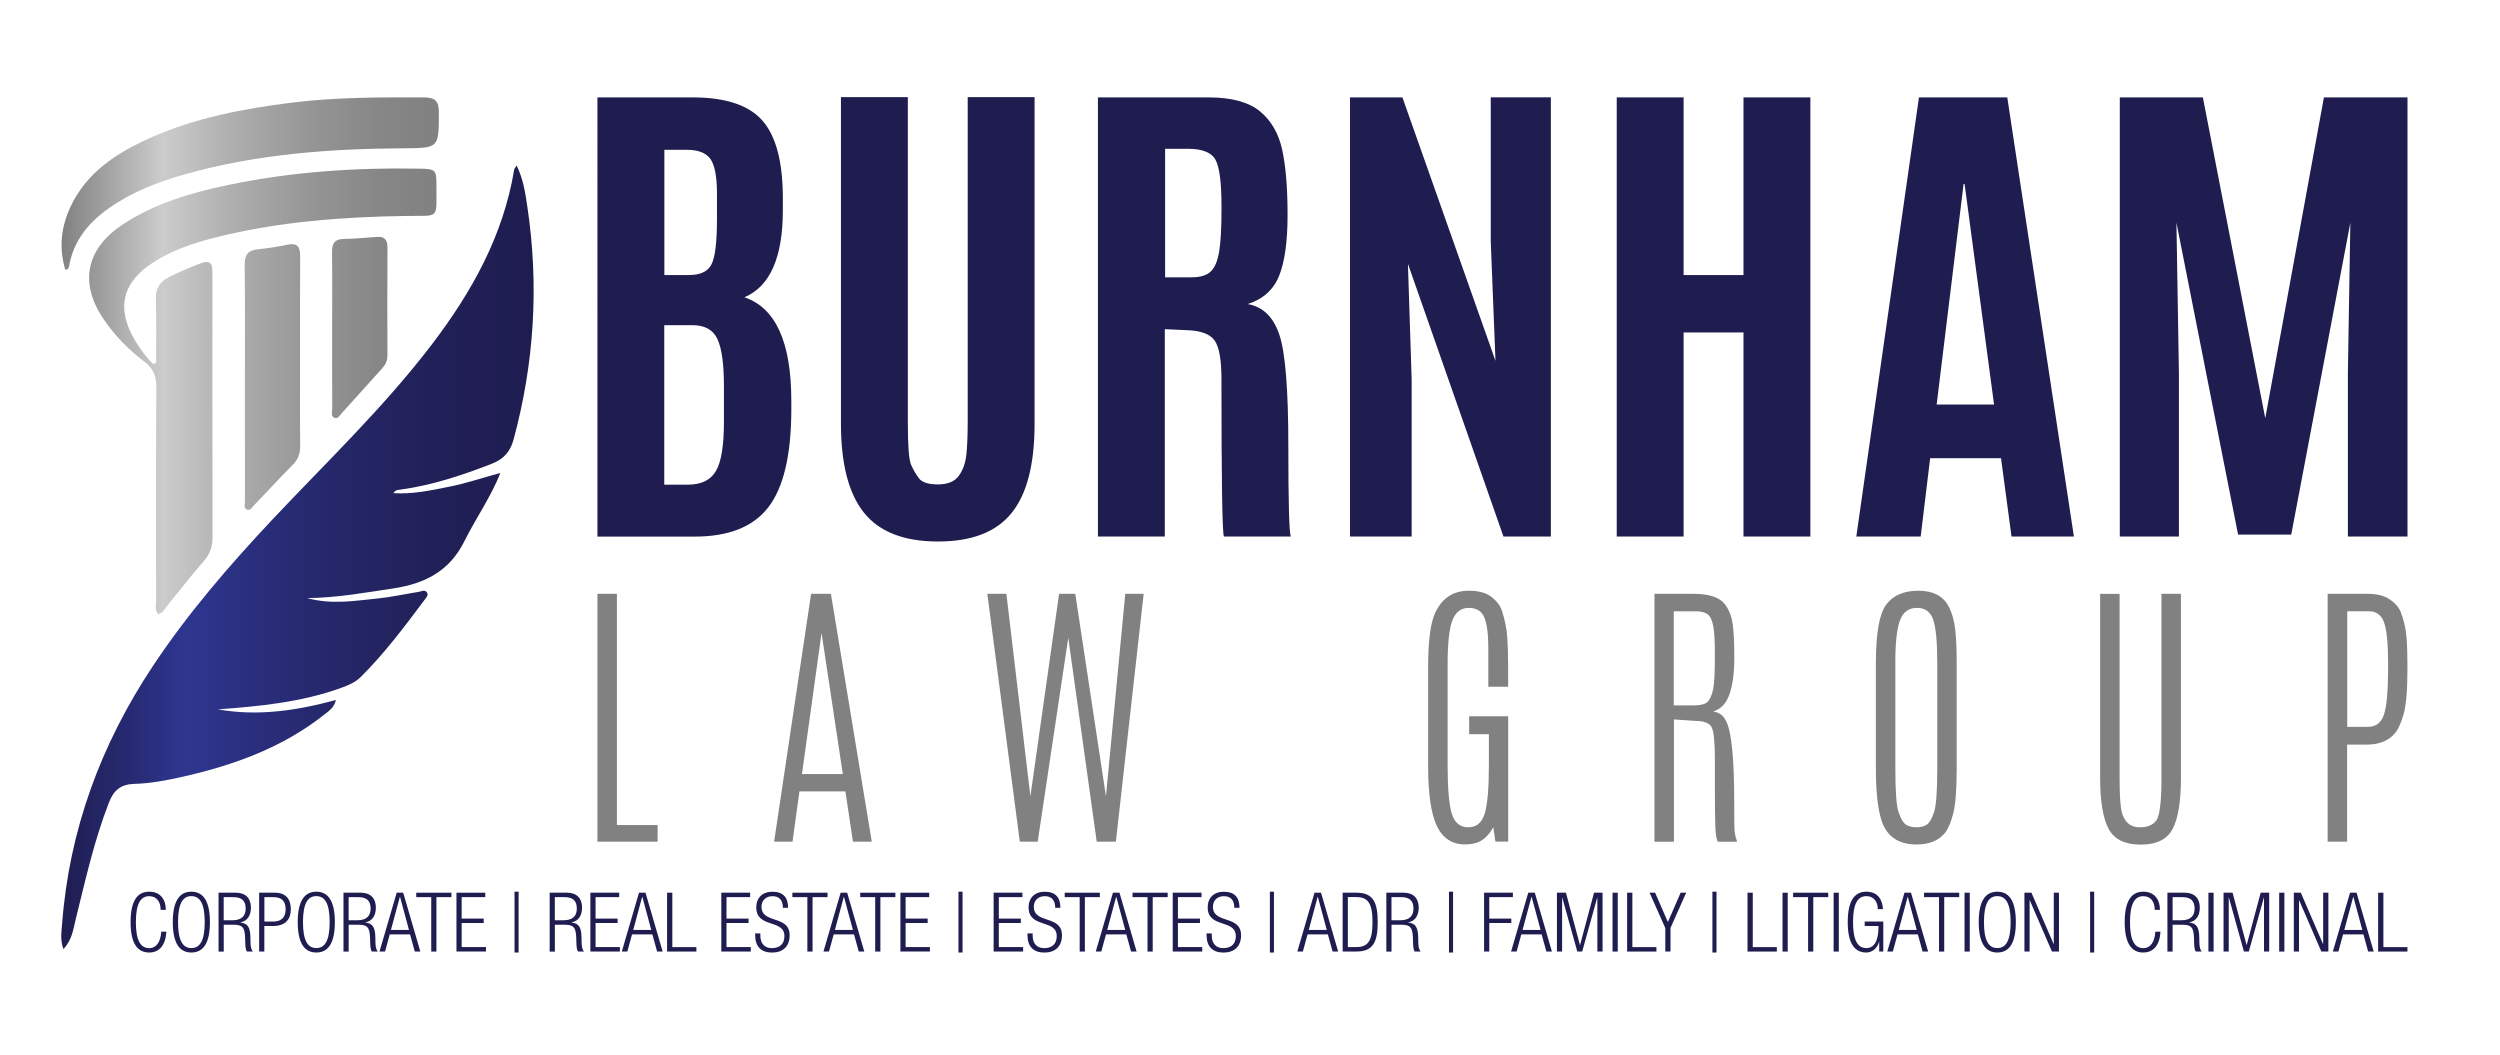 <?xml version="1.0" encoding="utf-8"?>
<!-- Generator: Adobe Illustrator 28.2.0, SVG Export Plug-In . SVG Version: 6.00 Build 0)  -->
<svg version="1.1" id="Layer_1" xmlns="http://www.w3.org/2000/svg" xmlns:xlink="http://www.w3.org/1999/xlink" x="0px" y="0px"
	 viewBox="0 0 495.66 209.18" style="enable-background:new 0 0 495.66 209.18;" xml:space="preserve">
<style type="text/css">
	.st0{fill:#1F1D50;}
	.st1{fill:#818181;}
	.st2{fill:url(#SVGID_1_);}
	.st3{fill:url(#SVGID_00000097460369115026873310000009686591272704067978_);}
</style>
<g>
	<g>
		<path class="st0" d="M155.21,41.67c0,9.37-2.54,15.12-7.62,17.27c6.2,2.08,9.3,8.92,9.3,20.53v2.23
			c-0.07,8.74-1.59,15.04-4.58,18.9c-2.99,3.86-7.86,5.79-14.62,5.79h-19.24V19.31h18.85c6.5,0,11.1,1.51,13.8,4.53
			c2.7,3.02,4.07,8.07,4.11,15.17V41.67z M131.71,54.53h4.9c2.28,0,3.77-0.72,4.48-2.18c0.71-1.45,1.06-4.43,1.06-8.95v-5.24
			c-0.03-3.36-0.49-5.61-1.38-6.75c-0.89-1.14-2.42-1.71-4.6-1.71h-4.45V54.53z M131.71,96.09h4.7c2.64,0,4.49-0.91,5.54-2.72
			c1.06-1.81,1.58-5.06,1.58-9.75V76.6c0-4.42-0.43-7.54-1.29-9.38c-0.86-1.83-2.51-2.75-4.95-2.75h-5.59V96.09z"/>
		<path class="st0" d="M200.57,101.7c-3.04,3.78-7.91,5.66-14.62,5.66c-6.71,0-11.59-1.9-14.64-5.69
			c-3.05-3.79-4.58-9.68-4.58-17.66V19.26h13.26v64.51c0,4.58,0.21,7.37,0.64,8.36c0.43,0.99,0.95,1.89,1.56,2.7
			c0.61,0.81,1.87,1.21,3.78,1.21c1.91,0,3.28-0.56,4.11-1.68c0.82-1.12,1.33-2.52,1.51-4.18c0.18-1.66,0.27-3.8,0.27-6.41V19.26
			h13.26v64.76C205.12,92.03,203.61,97.93,200.57,101.7z"/>
		<path class="st0" d="M235.2,65.46l-4.26-0.2v41.11h-13.26V19.31h21.92c4.55,0,7.95,0.92,10.19,2.75c2.24,1.83,3.72,4.39,4.43,7.67
			c0.71,3.28,1.06,7.57,1.06,12.86s-0.56,9.32-1.68,12.1c-1.12,2.77-3.2,4.63-6.23,5.59c3,0.53,5.1,2.56,6.28,6.08
			c1.19,3.53,1.78,10.88,1.78,22.04s0.16,17.16,0.49,17.98h-13.26c-0.33-0.66-0.49-11.06-0.49-31.22c0-3.86-0.46-6.42-1.38-7.69
			C239.87,66.2,238.01,65.53,235.2,65.46z M231,54.98h5.29c1.68,0,2.93-0.38,3.74-1.14c0.81-0.76,1.37-2.06,1.68-3.91
			c0.31-1.85,0.47-4.67,0.47-8.46v-0.54c0-4.72-0.4-7.8-1.19-9.25c-0.79-1.45-2.62-2.18-5.49-2.18H231V54.98z"/>
		<path class="st0" d="M267.66,106.38V19.31h10.39l18.45,52.24l-0.94-23.75v-28.5h11.92v87.07h-9.4L279.14,52.3l0.74,22.86v31.22
			H267.66z"/>
		<path class="st0" d="M320.54,106.38V19.31h13.26v35.22h11.87V19.31h13.26v87.07h-13.26V65.91H333.8v40.47H320.54z"/>
		<path class="st0" d="M368.04,106.38l12.42-87.07h17.51l13.21,87.07h-12.37l-2.08-15.53h-14.05l-1.88,15.53H368.04z M395.35,80.21
			l-5.84-43.73h-0.2l-5.34,43.73H395.35z"/>
		<path class="st0" d="M420.28,106.38V19.31h16.47l12.37,63.62l11.63-63.62h16.57v87.07H465.5V73.93l0.49-29.78l-11.72,61.84h-10.54
			l-12.22-61.84l0.49,29.78v32.45H420.28z"/>
	</g>
	<g>
		<g>
			<path class="st1" d="M118.45,117.73h3.86v45.85h8.07v3.29h-11.93V117.73z"/>
			<path class="st1" d="M160.81,117.73h3.93l8.1,49.14h-3.73l-1.5-9.97h-9.11l-1.37,9.97h-3.65L160.81,117.73z M167.1,153.47
				l-4.19-27.81h-0.05L159,153.47H167.1z"/>
			<path class="st1" d="M223.1,117.73h3.65l-5.51,49.14h-3.8l-5.64-40.43l-6.06,40.43h-3.55l-6.44-49.14h3.78l4.76,40.15l5.69-40.15
				h3.21l6.08,40.15L223.1,117.73z"/>
			<path class="st1" d="M283.15,132.11c0-5.08,0.47-8.62,1.4-10.61c1.35-2.92,3.56-4.38,6.65-4.38c1.98,0,3.5,0.42,4.55,1.26
				c1.05,0.84,1.73,1.75,2.04,2.74c0.59,1.84,0.94,3.6,1.05,5.26c0.11,1.66,0.17,3.56,0.17,5.68v4.1h-3.93v-7.59
				c0-2.79-0.26-4.83-0.78-6.12c-0.52-1.28-1.55-1.93-3.09-1.93s-2.63,0.83-3.26,2.5c-0.63,1.67-0.94,4.55-0.94,8.64v20.05
				c0,4.64,0.28,7.85,0.83,9.63c0.55,1.79,1.64,2.68,3.26,2.68c1.62,0,2.71-0.9,3.26-2.71c0.55-1.81,0.83-4.99,0.83-9.55v-6.2h-3.91
				v-3.55h7.74v24.85h-2.54l-0.41-2.85c-0.64,1.15-1.39,2.01-2.25,2.57c-0.86,0.56-1.98,0.84-3.34,0.84c-2.55,0-4.41-1.2-5.58-3.61
				c-1.16-2.41-1.75-6.34-1.75-11.8V132.11z"/>
			<path class="st1" d="M328.02,117.73h7.74c3.12,0,5.21,0.71,6.26,2.12c0.79,1.06,1.3,2.36,1.51,3.9c0.22,1.54,0.32,3.76,0.32,6.69
				c0,2.92-0.31,5.31-0.94,7.16s-1.71,3-3.25,3.45c0.6,0.11,1.11,0.31,1.53,0.6c0.41,0.29,0.78,0.78,1.11,1.47
				c1.02,2.14,1.53,7.41,1.53,15.8c0,3.48,0.03,5.49,0.09,6.02c0.06,0.53,0.22,1.18,0.48,1.94h-3.83c-0.28-0.56-0.44-1.61-0.49-3.17
				c-0.05-1.55-0.08-4.04-0.08-7.44v-5.42c0-3.43-0.19-5.6-0.58-6.53c-0.39-0.93-1.54-1.4-3.45-1.4l-4.09-0.28v24.24h-3.86V117.73z
				 M340,129.6c0-2.47-0.11-4.29-0.32-5.44s-0.58-1.94-1.09-2.35c-0.51-0.41-1.32-0.61-2.42-0.61h-4.32v18.65h4.04
				c1.31,0,2.2-0.24,2.68-0.72c0.47-0.48,0.83-1.29,1.07-2.42c0.24-1.13,0.36-3.37,0.36-6.74V129.6z"/>
			<path class="st1" d="M371.92,131.47c0-5.94,0.69-9.81,2.07-11.63c1.38-1.82,3.5-2.72,6.37-2.72c2.86,0,4.84,1.01,5.93,3.01
				c0.72,1.36,1.18,2.94,1.37,4.75c0.19,1.81,0.28,4,0.28,6.59v20.91c0,4.26-0.24,7.26-0.71,9c-0.47,1.74-1,2.98-1.59,3.73
				c-1.24,1.54-3.13,2.32-5.67,2.32c-3.78,0-6.14-1.76-7.09-5.28c-0.64-2.31-0.96-5.56-0.96-9.77V131.47z M384.08,131.13
				c0-3.91-0.26-6.65-0.79-8.24c-0.53-1.58-1.6-2.37-3.22-2.37c-1.62,0-2.74,0.82-3.36,2.44c-0.62,1.63-0.93,4.34-0.93,8.14v21.28
				c0,4.52,0.21,7.42,0.65,8.68s0.91,2.08,1.44,2.43c0.53,0.35,1.22,0.53,2.08,0.53s1.55-0.18,2.07-0.53
				c0.52-0.35,0.99-1.16,1.42-2.42c0.43-1.26,0.65-4.16,0.65-8.7V131.13z"/>
			<path class="st1" d="M428.54,117.73h3.86v36.52c0,4.62-0.54,7.97-1.63,10.07c-1.09,2.09-3.2,3.14-6.34,3.14
				c-3.14,0-5.27-1.05-6.38-3.15c-1.11-2.1-1.67-5.45-1.67-10.05v-36.52h3.86v36.38c0,3.41,0.14,5.68,0.41,6.81
				c0.52,2.07,1.72,3.1,3.62,3.1c1.55,0,2.65-0.48,3.3-1.44s0.97-3.77,0.97-8.45V117.73z"/>
			<path class="st1" d="M461.51,117.73h7.92c1.86,0,3.33,0.38,4.41,1.13c1.08,0.76,1.8,1.6,2.16,2.53c0.62,1.67,1,3.3,1.12,4.89
				c0.13,1.58,0.19,3.49,0.19,5.72v0.5c0,4.26-0.25,7.27-0.74,9.02c-0.49,1.75-1.05,3.01-1.67,3.77c-1.26,1.56-3.17,2.34-5.72,2.34
				h-3.83v19.24h-3.86V117.73z M473.47,132.56v-1.31c0-3.61-0.25-6.19-0.76-7.74c-0.51-1.54-1.53-2.32-3.07-2.32h-4.27v22.92h4.09
				c1.59,0,2.65-0.81,3.2-2.44C473.19,140.04,473.47,137,473.47,132.56z"/>
		</g>
	</g>
</g>
<g>
	<linearGradient id="SVGID_1_" gradientUnits="userSpaceOnUse" x1="12.126" y1="110.507" x2="105.798" y2="110.507">
		<stop  offset="0" style="stop-color:#1F1D50"/>
		<stop  offset="0.267" style="stop-color:#2E3690"/>
		<stop  offset="0.405" style="stop-color:#2A2E7D"/>
		<stop  offset="0.627" style="stop-color:#242564"/>
		<stop  offset="0.832" style="stop-color:#201F56"/>
		<stop  offset="1" style="stop-color:#1F1D50"/>
	</linearGradient>
	<path class="st2" d="M99.21,93.77c-1.94,4.86-4.89,9.01-7.12,13.5c-3,6.05-7.94,8.47-14.22,9.41c-5.46,0.81-10.88,1.82-16.97,1.91
		c4.96,1.32,9.39,0.52,13.79,0.09c2.78-0.27,5.52-0.89,8.29-1.33c0.58-0.09,1.27-0.55,1.69,0.15c0.33,0.55-0.2,1.03-0.51,1.45
		c-3.96,5.3-7.92,10.59-12.63,15.26c-1.09,1.08-2.42,1.64-3.83,2.15c-7.91,2.87-16.18,3.67-24.49,4.28
		c7.84,1.4,15.51,0.28,23.39-1.86c-0.38,1.6-1.47,2.23-2.37,2.95c-8.25,6.51-17.86,9.97-27.96,12.26c-3.19,0.72-6.41,1.34-9.68,1.43
		c-2.61,0.07-4.05,1.26-4.98,3.67c-2.92,7.5-4.66,15.32-6.58,23.09c-0.49,1.99-0.71,4.14-2.45,5.98c-0.68-1.79-0.39-3.4-0.27-4.95
		c1.41-18.66,7.7-35.64,18-51.16c6.9-10.39,15.03-19.81,23.56-28.9c10.81-11.5,22.27-22.39,31.86-35.01
		c7.87-10.35,14.05-21.46,16.21-34.48c0.03-0.2,0.21-0.38,0.49-0.85c1.33,2.72,1.72,5.48,2.12,8.15
		c2.34,15.59,1.39,31.01-2.74,46.23c-0.65,2.39-2,3.86-4.31,4.76c-5.89,2.29-11.85,4.27-18.14,5.13c-0.44,0.06-0.94,0.01-1.36,0.7
		c3.78,0.23,7.31-0.53,10.85-1.24C92.32,95.87,95.69,94.72,99.21,93.77z"/>
	
		<linearGradient id="SVGID_00000062886978289453447030000012509711053550974903_" gradientUnits="userSpaceOnUse" x1="12.229" y1="70.528" x2="87.019" y2="70.528">
		<stop  offset="0" style="stop-color:#818181"/>
		<stop  offset="0.267" style="stop-color:#CCCCCC"/>
		<stop  offset="0.46" style="stop-color:#ADADAD"/>
		<stop  offset="0.662" style="stop-color:#959595"/>
		<stop  offset="0.847" style="stop-color:#868686"/>
		<stop  offset="1" style="stop-color:#818181"/>
	</linearGradient>
	<path style="fill:url(#SVGID_00000062886978289453447030000012509711053550974903_);" d="M30.95,71.92c0-4.19,0.09-8.38-0.04-12.57
		c-0.07-2.16,0.76-3.5,2.65-4.44c2.1-1.04,4.23-1.98,6.42-2.78c1.35-0.49,2.11-0.1,2.11,1.42c0,0.47,0.02,0.93,0.02,1.4
		c0,17.2-0.01,34.4,0.03,51.6c0,1.82-0.5,3.26-1.71,4.65c-2.5,2.88-4.82,5.9-7.24,8.84c-0.52,0.63-0.82,1.51-1.81,1.71
		c-0.74-0.81-0.42-1.79-0.43-2.68C30.94,104.99,30.9,90.9,31,76.82c0.02-2.25-0.61-3.79-2.4-5.14c-3.12-2.35-5.84-5.14-8.05-8.39
		c-4.84-7.09-3.54-13.88,3.65-18.69c6.39-4.28,13.64-6.38,21.06-7.93c12.54-2.62,25.25-3.47,38.04-3.23
		c3.06,0.06,3.25,0.24,3.23,3.41c-0.04,6.7,0.72,5.87-5.79,5.96c-12.94,0.18-25.8,1.15-38.38,4.36c-4.07,1.04-8.04,2.41-11.66,4.65
		c-6.47,3.99-7.8,9.32-3.84,15.82c1,1.64,2.12,3.19,3.51,4.52C30.55,72.09,30.75,72,30.95,71.92z M13.39,53.38
		c0.12-0.19,0.28-0.39,0.31-0.6c0.86-5,3.81-8.6,7.81-11.44c4.63-3.29,9.85-5.28,15.26-6.81c14.11-3.98,28.59-5.04,43.16-5.13
		c7.14-0.05,7.07-0.01,7.08-7.15c0.01-2.27-0.81-2.93-3-2.94c-8.71-0.03-17.42-0.04-26.09,1.03c-9.68,1.2-19.22,3.01-28.19,7.02
		c-6.64,2.98-12.63,6.84-15.82,13.79c-1.82,3.96-2.24,8.08-0.96,12.35C13.25,53.42,13.36,53.42,13.39,53.38z M48.56,99.37
		c0,0.58-0.3,1.39,0.41,1.67c0.69,0.27,1.05-0.51,1.46-0.93c2.53-2.63,5-5.32,7.57-7.91c1.07-1.07,1.52-2.22,1.51-3.73
		c-0.06-4.97-0.02-9.94-0.02-14.92c0-7.54-0.02-15.07,0.02-22.61c0.01-1.78-0.34-2.88-2.51-2.42c-1.97,0.42-3.98,0.7-5.98,0.92
		c-1.93,0.21-2.53,1.16-2.51,3.09c0.1,7.77,0.04,15.54,0.04,23.31C48.54,83.68,48.54,91.53,48.56,99.37z M65.87,81.01
		c0,0.64-0.36,1.56,0.49,1.85c0.66,0.22,1.05-0.56,1.44-0.99c2.67-2.93,5.31-5.9,7.97-8.84c0.65-0.72,1.04-1.51,1.04-2.51
		c-0.02-7.16-0.03-14.32,0.01-21.48c0.01-1.48-0.58-2.18-2.08-2.07c-2.17,0.15-4.34,0.38-6.52,0.4c-1.84,0.02-2.41,0.85-2.39,2.59
		c0.07,5.14,0.02,10.27,0.02,15.41C65.85,70.58,65.84,75.8,65.87,81.01z"/>
</g>
<g>
	<path class="st0" d="M32.99,184.7c-0.15,2.66-1.36,4.15-3.42,4.15c-2.35,0-3.68-1.85-3.68-6.03s1.32-6.03,3.68-6.03
		c2.34,0,3.31,1.68,3.31,3.6h-1.03c0-1.59-0.79-2.71-2.27-2.71c-1.64,0-2.64,1.37-2.64,5.15c0,3.77,1,5.15,2.64,5.15
		c1.45,0,2.27-1.26,2.39-3.27H32.99z"/>
	<path class="st0" d="M37.94,176.79c2.36,0,3.68,1.85,3.68,6.03s-1.32,6.03-3.68,6.03c-2.35,0-3.68-1.85-3.68-6.03
		S35.59,176.79,37.94,176.79z M37.94,187.97c1.65,0,2.65-1.37,2.65-5.15c0-3.78-1-5.15-2.65-5.15c-1.64,0-2.64,1.37-2.64,5.15
		C35.3,186.6,36.3,187.97,37.94,187.97z"/>
	<path class="st0" d="M43.33,176.99h3.44c1.92,0,2.98,1.11,2.98,2.93c0,1.41-0.55,2.66-2.08,2.96v0.03
		c1.43,0.13,1.92,0.96,1.97,2.76l0.03,1.27c0.02,0.64,0.08,1.26,0.48,1.72h-1.21c-0.24-0.41-0.29-1.01-0.31-1.63l-0.03-0.98
		c-0.06-2.06-0.43-2.71-2.29-2.71h-1.95v5.33h-1.03V176.99z M44.36,182.45h1.77c1.63,0,2.58-0.75,2.58-2.29
		c0-1.42-0.6-2.29-2.47-2.29h-1.89V182.45z"/>
	<path class="st0" d="M51.39,176.99h3.11c2.23,0,3.16,1.32,3.16,3.3c0,1.8-0.89,3.3-3.52,3.3h-1.73v5.07h-1.03V176.99z
		 M52.42,182.71h1.76c1.37,0,2.45-0.62,2.45-2.42c0-1.75-0.87-2.42-2.45-2.42h-1.76V182.71z"/>
	<path class="st0" d="M62.71,176.79c2.36,0,3.68,1.85,3.68,6.03s-1.32,6.03-3.68,6.03c-2.35,0-3.68-1.85-3.68-6.03
		S60.36,176.79,62.71,176.79z M62.71,187.97c1.65,0,2.65-1.37,2.65-5.15c0-3.78-1-5.15-2.65-5.15c-1.64,0-2.64,1.37-2.64,5.15
		C60.07,186.6,61.07,187.97,62.71,187.97z"/>
	<path class="st0" d="M68.1,176.99h3.44c1.92,0,2.98,1.11,2.98,2.93c0,1.41-0.55,2.66-2.08,2.96v0.03c1.43,0.13,1.92,0.96,1.97,2.76
		l0.03,1.27c0.02,0.64,0.08,1.26,0.48,1.72h-1.21c-0.24-0.41-0.29-1.01-0.31-1.63l-0.03-0.98c-0.06-2.06-0.43-2.71-2.29-2.71h-1.95
		v5.33H68.1V176.99z M69.13,182.45h1.77c1.63,0,2.58-0.75,2.58-2.29c0-1.42-0.6-2.29-2.47-2.29h-1.89V182.45z"/>
	<path class="st0" d="M78.65,176.99h1.29l3.4,11.67h-1.1l-0.94-3.4h-4.03l-0.93,3.4h-1.1L78.65,176.99z M81.08,184.37l-1.77-6.57
		h-0.03l-1.77,6.57H81.08z"/>
	<path class="st0" d="M85.5,177.87h-2.97v-0.88h6.97v0.88h-2.97v10.79H85.5V177.87z"/>
	<path class="st0" d="M90.5,176.99h5.71v0.88h-4.68v4.25h4.37V183h-4.37v4.77h4.82v0.88H90.5V176.99z"/>
	<path class="st0" d="M102.01,176.79h0.81v12.06h-0.81V176.79z"/>
	<path class="st0" d="M108.98,176.99h3.44c1.92,0,2.98,1.11,2.98,2.93c0,1.41-0.55,2.66-2.08,2.96v0.03
		c1.43,0.13,1.92,0.96,1.97,2.76l0.03,1.27c0.02,0.64,0.08,1.26,0.48,1.72h-1.21c-0.24-0.41-0.29-1.01-0.31-1.63l-0.03-0.98
		c-0.06-2.06-0.43-2.71-2.29-2.71h-1.95v5.33h-1.03V176.99z M110.01,182.45h1.77c1.63,0,2.58-0.75,2.58-2.29
		c0-1.42-0.6-2.29-2.47-2.29h-1.89V182.45z"/>
	<path class="st0" d="M117.05,176.99h5.71v0.88h-4.68v4.25h4.37V183h-4.37v4.77h4.82v0.88h-5.85V176.99z"/>
	<path class="st0" d="M126.69,176.99h1.29l3.4,11.67h-1.1l-0.94-3.4h-4.03l-0.93,3.4h-1.1L126.69,176.99z M129.12,184.37l-1.77-6.57
		h-0.03l-1.77,6.57H129.12z"/>
	<path class="st0" d="M132.27,176.99h1.03v10.79h4.77v0.88h-5.81V176.99z"/>
	<path class="st0" d="M143.01,176.99h5.71v0.88h-4.68v4.25h4.37V183h-4.37v4.77h4.82v0.88h-5.85V176.99z"/>
	<path class="st0" d="M155.22,179.98c0-1.44-0.66-2.3-2.06-2.3s-2.18,0.93-2.18,2.09c0,3.48,5.58,1.57,5.58,5.67
		c0,2.25-1.39,3.42-3.48,3.42c-2.16,0-3.36-1.18-3.36-3.46v-0.34h1.03v0.44c0,1.49,0.77,2.48,2.29,2.48c1.45,0,2.48-0.74,2.48-2.37
		c0-3.46-5.58-1.49-5.58-5.72c0-1.83,1.18-3.09,3.18-3.09c2.15,0,3.13,1.11,3.13,3.19H155.22z"/>
	<path class="st0" d="M160.07,177.87h-2.97v-0.88h6.97v0.88h-2.97v10.79h-1.03V177.87z"/>
	<path class="st0" d="M166.67,176.99h1.29l3.4,11.67h-1.1l-0.94-3.4h-4.03l-0.93,3.4h-1.1L166.67,176.99z M169.1,184.37l-1.77-6.57
		h-0.03l-1.77,6.57H169.1z"/>
	<path class="st0" d="M173.52,177.87h-2.97v-0.88h6.97v0.88h-2.97v10.79h-1.03V177.87z"/>
	<path class="st0" d="M178.52,176.99h5.71v0.88h-4.68v4.25h4.37V183h-4.37v4.77h4.82v0.88h-5.85V176.99z"/>
	<path class="st0" d="M190.03,176.79h0.81v12.06h-0.81V176.79z"/>
	<path class="st0" d="M197,176.99h5.71v0.88h-4.68v4.25h4.37V183h-4.37v4.77h4.82v0.88H197V176.99z"/>
	<path class="st0" d="M209.21,179.98c0-1.44-0.66-2.3-2.06-2.3s-2.18,0.93-2.18,2.09c0,3.48,5.58,1.57,5.58,5.67
		c0,2.25-1.39,3.42-3.48,3.42c-2.16,0-3.36-1.18-3.36-3.46v-0.34h1.03v0.44c0,1.49,0.77,2.48,2.29,2.48c1.45,0,2.48-0.74,2.48-2.37
		c0-3.46-5.58-1.49-5.58-5.72c0-1.83,1.18-3.09,3.18-3.09c2.15,0,3.13,1.11,3.13,3.19H209.21z"/>
	<path class="st0" d="M214.06,177.87h-2.97v-0.88h6.97v0.88h-2.97v10.79h-1.03V177.87z"/>
	<path class="st0" d="M220.66,176.99h1.29l3.4,11.67h-1.1l-0.94-3.4h-4.03l-0.93,3.4h-1.1L220.66,176.99z M223.09,184.37l-1.77-6.57
		h-0.03l-1.77,6.57H223.09z"/>
	<path class="st0" d="M227.51,177.87h-2.97v-0.88h6.97v0.88h-2.97v10.79h-1.03V177.87z"/>
	<path class="st0" d="M232.51,176.99h5.71v0.88h-4.68v4.25h4.37V183h-4.37v4.77h4.82v0.88h-5.85V176.99z"/>
	<path class="st0" d="M244.72,179.98c0-1.44-0.66-2.3-2.06-2.3s-2.18,0.93-2.18,2.09c0,3.48,5.58,1.57,5.58,5.67
		c0,2.25-1.39,3.42-3.48,3.42c-2.16,0-3.36-1.18-3.36-3.46v-0.34h1.03v0.44c0,1.49,0.77,2.48,2.29,2.48c1.45,0,2.48-0.74,2.48-2.37
		c0-3.46-5.58-1.49-5.58-5.72c0-1.83,1.18-3.09,3.18-3.09c2.15,0,3.13,1.11,3.13,3.19H244.72z"/>
	<path class="st0" d="M251.77,176.79h0.81v12.06h-0.81V176.79z"/>
	<path class="st0" d="M260.62,176.99h1.29l3.4,11.67h-1.1l-0.94-3.4h-4.03l-0.93,3.4h-1.1L260.62,176.99z M263.05,184.37l-1.77-6.57
		h-0.03l-1.77,6.57H263.05z"/>
	<path class="st0" d="M266.2,176.99h2.77c3.35,0,4.18,2.03,4.18,5.83c0,3.81-0.82,5.83-4.18,5.83h-2.77V176.99z M267.23,187.77h1.68
		c2.26,0,3.21-1.14,3.21-4.94c0-3.82-0.95-4.97-3.21-4.97h-1.68V187.77z"/>
	<path class="st0" d="M274.86,176.99h3.44c1.92,0,2.98,1.11,2.98,2.93c0,1.41-0.55,2.66-2.08,2.96v0.03
		c1.43,0.13,1.92,0.96,1.97,2.76l0.03,1.27c0.02,0.64,0.08,1.26,0.48,1.72h-1.21c-0.24-0.41-0.29-1.01-0.31-1.63l-0.03-0.98
		c-0.06-2.06-0.43-2.71-2.29-2.71h-1.95v5.33h-1.03V176.99z M275.89,182.45h1.77c1.63,0,2.58-0.75,2.58-2.29
		c0-1.42-0.6-2.29-2.47-2.29h-1.89V182.45z"/>
	<path class="st0" d="M287.28,176.79h0.81v12.06h-0.81V176.79z"/>
	<path class="st0" d="M294.24,176.99h5.71v0.88h-4.68v4.25h4.37V183h-4.37v5.65h-1.03V176.99z"/>
	<path class="st0" d="M303,176.99h1.29l3.4,11.67h-1.1l-0.94-3.4h-4.03l-0.93,3.4h-1.1L303,176.99z M305.44,184.37l-1.77-6.57h-0.03
		l-1.77,6.57H305.44z"/>
	<path class="st0" d="M308.68,176.99h1.79l2.77,10.36h0.03l2.77-10.36h1.69v11.67h-1.03v-10.69h-0.03l-2.98,10.69h-0.97l-2.98-10.69
		h-0.03v10.69h-1.03V176.99z"/>
	<path class="st0" d="M319.71,176.99h1.03v11.67h-1.03V176.99z"/>
	<path class="st0" d="M322.61,176.99h1.03v10.79h4.77v0.88h-5.81V176.99z"/>
	<path class="st0" d="M330.16,183.98l-3.11-6.99h1.1l2.53,5.82l2.53-5.82h1.1l-3.11,6.99v4.67h-1.03V183.98z"/>
	<path class="st0" d="M339.51,176.79h0.81v12.06h-0.81V176.79z"/>
	<path class="st0" d="M346.48,176.99h1.03v10.79h4.77v0.88h-5.81V176.99z"/>
	<path class="st0" d="M353.41,176.99h1.03v11.67h-1.03V176.99z"/>
	<path class="st0" d="M358.48,177.87h-2.97v-0.88h6.97v0.88h-2.97v10.79h-1.03V177.87z"/>
	<path class="st0" d="M363.54,176.99h1.03v11.67h-1.03V176.99z"/>
	<path class="st0" d="M369.7,183.59v-0.88h3.69v5.95h-0.81v-1.93h-0.03c-0.35,1.29-1.39,2.12-2.53,2.12c-2.35,0-3.68-1.85-3.68-6.03
		s1.32-6.03,3.68-6.03c2.19,0,3.18,1.45,3.31,3.46h-1.03c0-1.41-0.76-2.58-2.27-2.58c-1.64,0-2.64,1.37-2.64,5.15
		c0,3.77,1,5.15,2.64,5.15c1.55,0,2.4-1.41,2.4-4.13v-0.25H369.7z"/>
	<path class="st0" d="M377.59,176.99h1.29l3.4,11.67h-1.1l-0.94-3.4h-4.03l-0.93,3.4h-1.1L377.59,176.99z M380.02,184.37l-1.77-6.57
		h-0.03l-1.77,6.57H380.02z"/>
	<path class="st0" d="M384.44,177.87h-2.97v-0.88h6.97v0.88h-2.97v10.79h-1.03V177.87z"/>
	<path class="st0" d="M389.5,176.99h1.03v11.67h-1.03V176.99z"/>
	<path class="st0" d="M395.99,176.79c2.36,0,3.68,1.85,3.68,6.03s-1.32,6.03-3.68,6.03c-2.35,0-3.68-1.85-3.68-6.03
		S393.63,176.79,395.99,176.79z M395.99,187.97c1.65,0,2.65-1.37,2.65-5.15c0-3.78-1-5.15-2.65-5.15c-1.64,0-2.64,1.37-2.64,5.15
		C393.34,186.6,394.34,187.97,395.99,187.97z"/>
	<path class="st0" d="M401.37,176.99h1.39l4.4,10.17h0.03v-10.17h1.03v11.67h-1.39l-4.4-10.17h-0.03v10.17h-1.03V176.99z"/>
	<path class="st0" d="M414.39,176.79h0.81v12.06h-0.81V176.79z"/>
	<path class="st0" d="M428.35,184.7c-0.15,2.66-1.36,4.15-3.42,4.15c-2.35,0-3.68-1.85-3.68-6.03s1.32-6.03,3.68-6.03
		c2.34,0,3.31,1.68,3.31,3.6h-1.03c0-1.59-0.79-2.71-2.27-2.71c-1.64,0-2.64,1.37-2.64,5.15c0,3.77,1,5.15,2.64,5.15
		c1.45,0,2.27-1.26,2.39-3.27H428.35z"/>
	<path class="st0" d="M429.72,176.99h3.44c1.92,0,2.98,1.11,2.98,2.93c0,1.41-0.55,2.66-2.08,2.96v0.03
		c1.43,0.13,1.92,0.96,1.97,2.76l0.03,1.27c0.02,0.64,0.08,1.26,0.48,1.72h-1.21c-0.24-0.41-0.29-1.01-0.31-1.63l-0.03-0.98
		c-0.06-2.06-0.43-2.71-2.29-2.71h-1.95v5.33h-1.03V176.99z M430.76,182.45h1.77c1.63,0,2.58-0.75,2.58-2.29
		c0-1.42-0.6-2.29-2.47-2.29h-1.89V182.45z"/>
	<path class="st0" d="M437.85,176.99h1.03v11.67h-1.03V176.99z"/>
	<path class="st0" d="M440.85,176.99h1.79l2.77,10.36h0.03l2.77-10.36h1.69v11.67h-1.03v-10.69h-0.03l-2.98,10.69h-0.97l-2.98-10.69
		h-0.03v10.69h-1.03V176.99z"/>
	<path class="st0" d="M451.88,176.99h1.03v11.67h-1.03V176.99z"/>
	<path class="st0" d="M454.78,176.99h1.39l4.4,10.17h0.03v-10.17h1.03v11.67h-1.39l-4.4-10.17h-0.03v10.17h-1.03V176.99z"/>
	<path class="st0" d="M465.93,176.99h1.29l3.4,11.67h-1.1l-0.94-3.4h-4.03l-0.93,3.4h-1.1L465.93,176.99z M468.36,184.37l-1.77-6.57
		h-0.03l-1.77,6.57H468.36z"/>
	<path class="st0" d="M471.51,176.99h1.03v10.79h4.77v0.88h-5.81V176.99z"/>
</g>
</svg>
